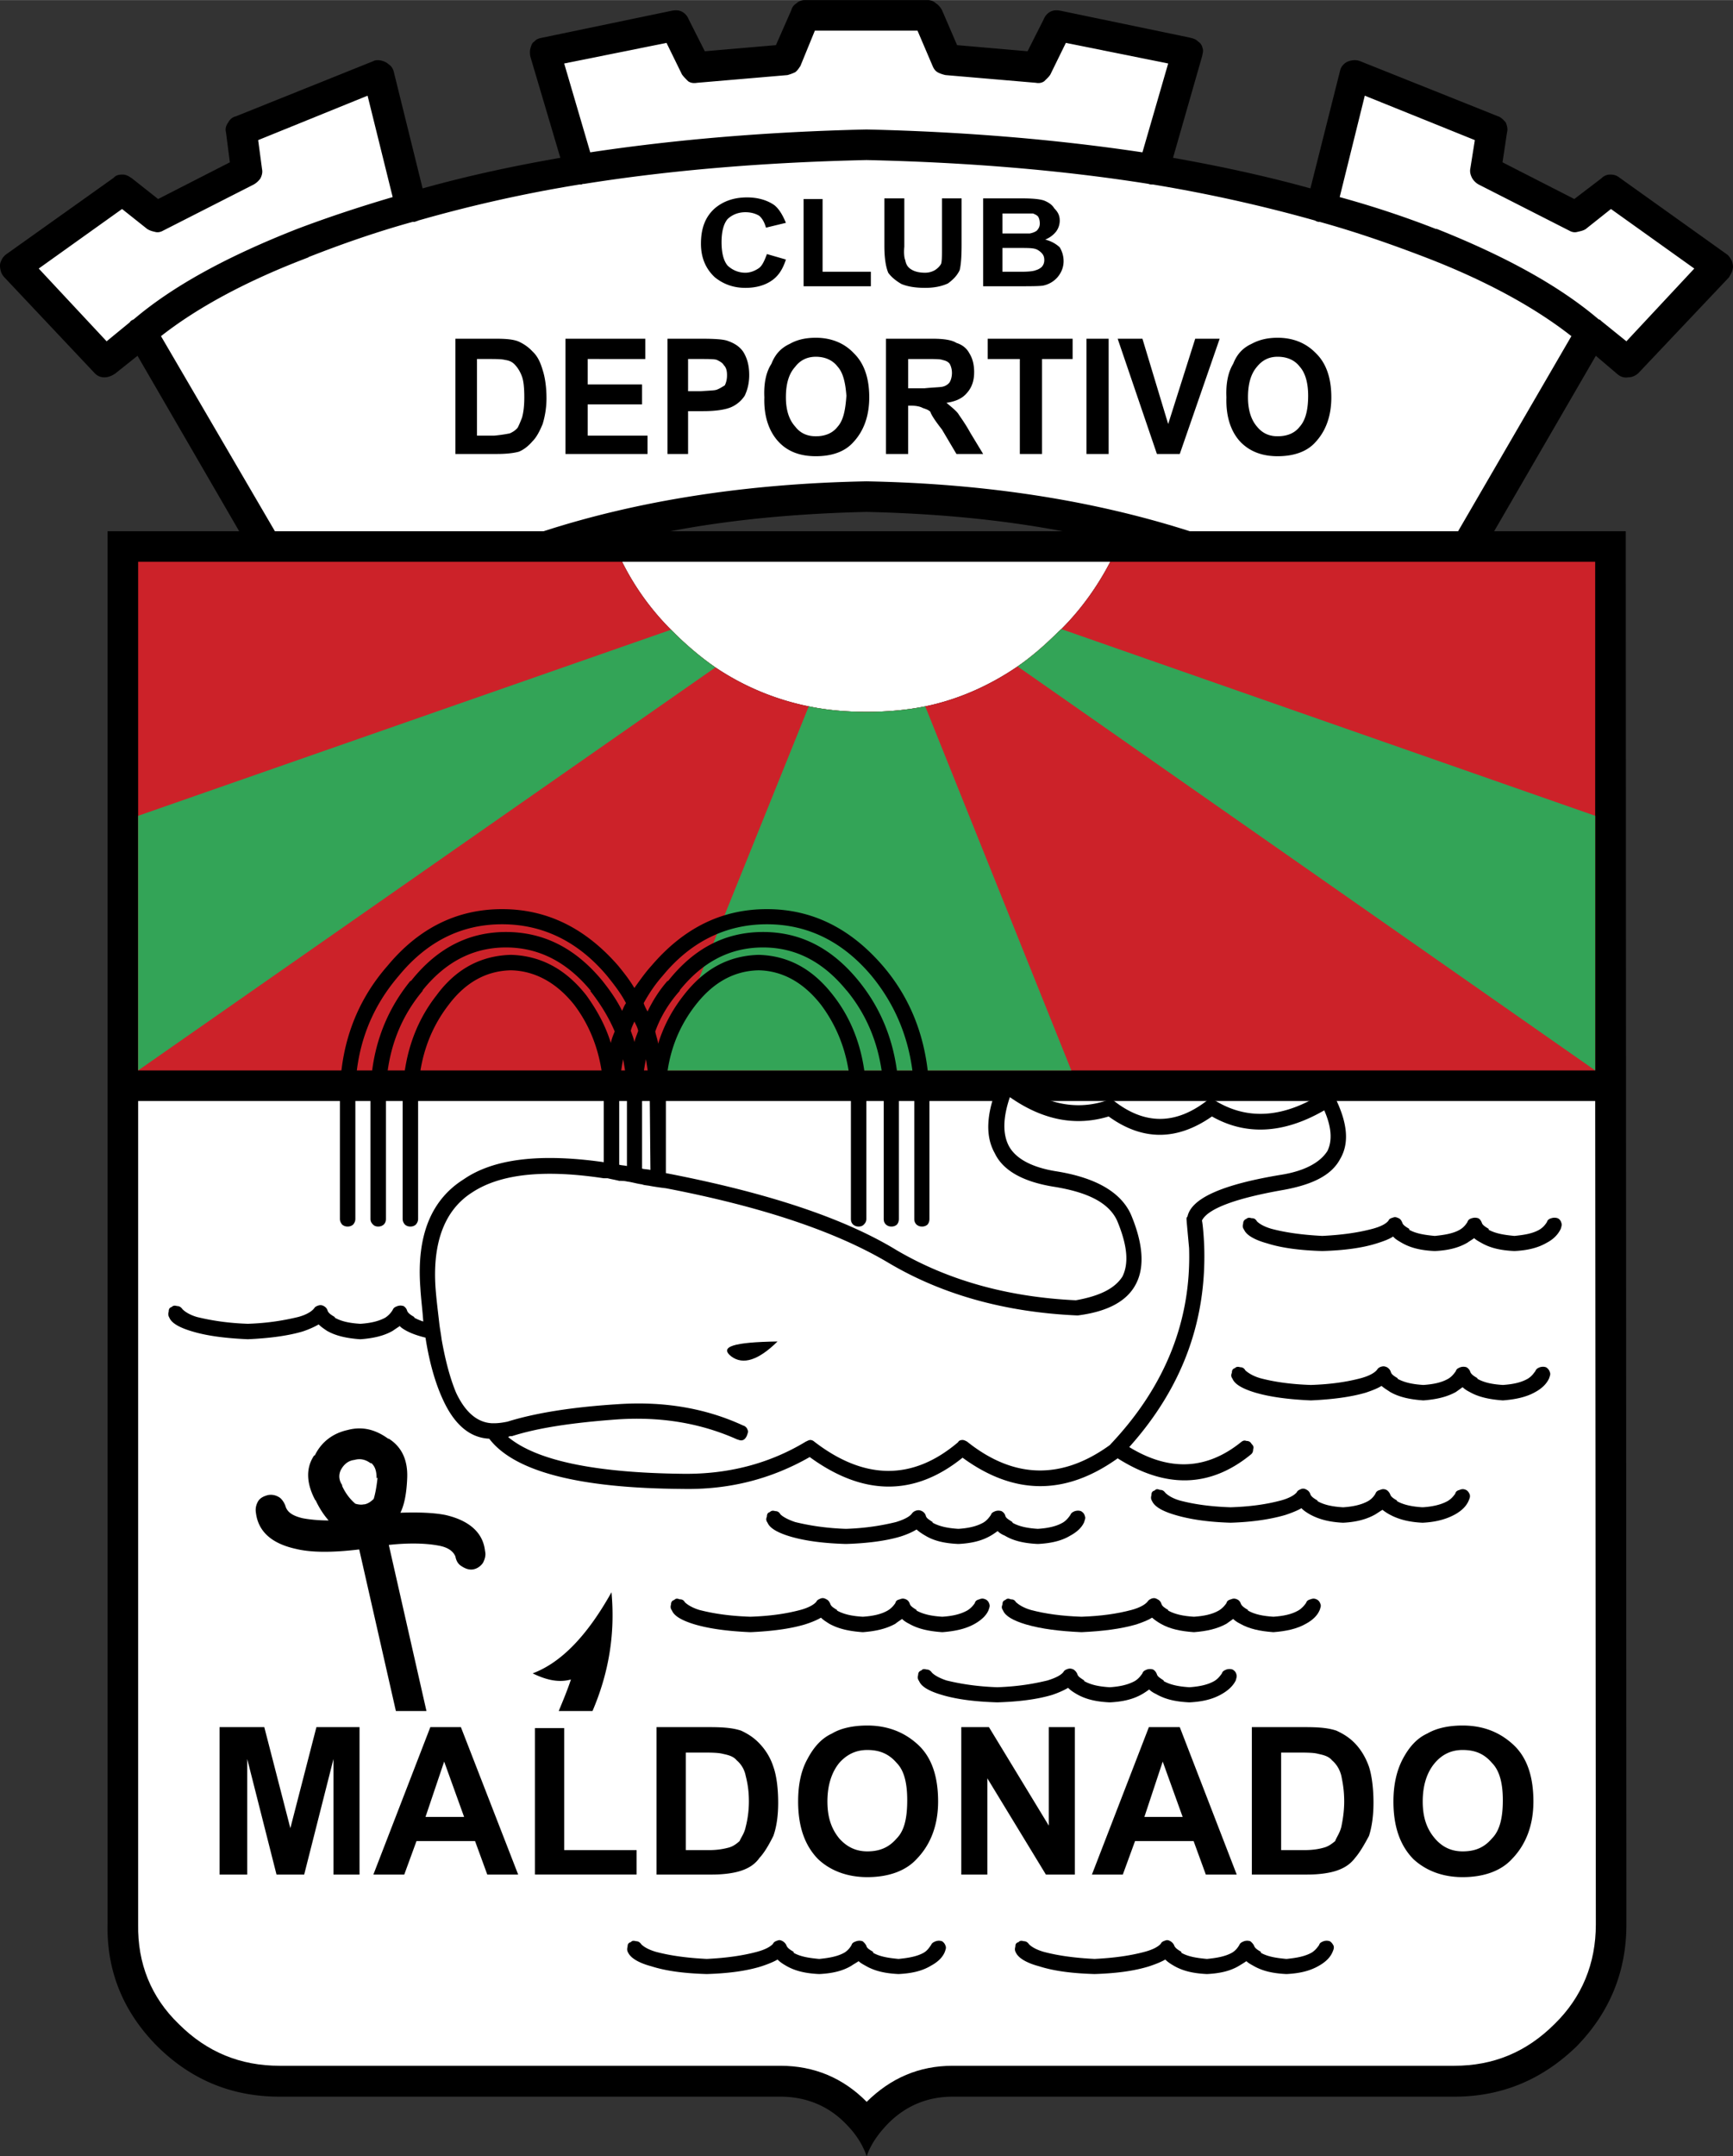 <svg xmlns="http://www.w3.org/2000/svg" width="2010" height="2500" viewBox="0 0 506.244 629.612"><rect x="0" y="0" width="506.244" height="629.612" fill="#333333" stroke="none"/><path d="M478.677 108.853c-.845.846-1.973 1.315-3.102 1.315-1.127.188-2.256-.188-3.102-.939l-6.297-5.358-29.705 51.23h38.445l.189 406.831c0 13.818-4.89 25.662-14.478 35.532-10.056 9.776-21.901 14.758-35.813 14.758H278.27c-7.332 0-13.631 2.632-18.801 7.802-2.819 2.915-5.075 6.017-6.297 9.589-1.222-3.572-3.291-6.674-6.205-9.589-5.076-5.17-11.562-7.802-18.987-7.802H81.715c-14.1 0-25.944-4.981-35.813-14.758-9.776-9.87-14.758-21.714-14.477-35.532V155.101h38.446l-29.705-51.23-6.486 5.169c-.939.658-2.067 1.128-3.196 1.128a3.857 3.857 0 0 1-2.914-1.315L1.251 80.935c-.658-.752-.94-1.316-1.128-2.256-.188-.94-.188-1.786.188-2.444.282-.846.94-1.598 1.598-2.068l31.302-22.278c.658-.752 1.504-.94 2.633-.94.939 0 1.785.47 2.725 1.128l7.614 6.016 20.962-10.716-1.128-8.742c-.282-1.034 0-1.974.658-2.914.47-.847 1.128-1.504 2.256-1.786l40.045-16.074c.658-.376 1.503-.376 2.443-.188.658.188 1.504.47 2.162 1.128.752.47 1.128 1.127 1.41 1.974l8.46 34.216c12.784-3.573 26.132-6.486 40.232-8.93l-8.742-29.516c-.188-.846-.188-1.786 0-2.444.282-.94.47-1.599 1.128-1.974.657-.752 1.315-.94 2.255-1.128L196.3 3.103c1.128-.188 1.974-.188 2.914.281.846.471 1.504 1.129 1.974 2.257l4.701 9.306 20.773-1.786 4.512-10.246c.188-.846.846-1.598 1.504-1.973.659-.659 1.599-.942 2.446-.942h35.814c.847 0 1.786.283 2.444.941.657.375 1.315 1.127 1.785 1.973l4.418 10.246 20.588 1.786 4.699-9.306c.47-1.128 1.127-1.786 1.974-2.257.939-.47 1.786-.47 2.913-.281l37.977 7.896c.658.188 1.6.375 2.258 1.128.656.375 1.126 1.034 1.314 1.974.281.658 0 1.598-.188 2.444l-8.46 29.516c13.818 2.444 27.26 5.357 40.138 8.93l8.555-33.934c.188-.94.472-1.598 1.128-2.256.658-.659 1.316-.94 2.162-1.128.94-.188 1.785-.188 2.726.188L437.6 33.934c.848.282 1.505.939 2.257 1.786.376.939.658 1.88.376 2.914l-1.316 8.742 20.962 10.716 7.896-6.016c.659-.658 1.504-1.128 2.632-1.128.941 0 1.786.188 2.727.94l31.207 22.278c.754.47 1.128 1.222 1.599 2.068.188.658.47 1.504.188 2.444-.188.94-.658 1.504-1.032 2.256l-26.419 27.919zm-225.505 40.608h-.094c-20.398.47-39.575 2.256-57.247 5.64h114.585c-17.858-3.384-36.847-5.17-57.244-5.64z"/><path d="M47.687 67.304c-.657.376-1.503.658-2.443.376-.846-.188-1.504-.376-2.256-.846l-7.332-5.828-24.346 17.39L31.143 99.64l6.768-5.547c.189-.375.658-.657 1.128-.845 11.374-9.682 27.166-18.331 47.752-26.414 8.93-3.384 18.33-6.486 27.918-9.306l-7.332-29.61-31.96 12.972 1.128 8.46c.188.939 0 1.786-.47 2.726a6.1 6.1 0 0 1-1.973 1.786L47.687 67.304zM89.987 75.106h.188c-18.142 6.861-32.618 14.758-43.146 23.03L80.304 155.1h78.49c27.636-8.93 59.126-13.912 94.283-14.57h.094c35.155.658 66.458 5.64 94.375 14.57h78.396l33.089-56.964c-10.528-8.272-24.816-16.169-42.676-23.03-10.06-3.854-20.305-7.426-30.833-10.34h-.47c-.469-.188-.658-.188-.847-.376a437.755 437.755 0 0 0-47.375-10.528c-.471 0-.94 0-1.316-.188-25.474-4.042-53.017-6.298-82.344-6.957h-.094c-29.517.658-57.059 2.915-82.438 6.957-.283 0-.471 0-.753.188h-.658a408.982 408.982 0 0 0-47.094 10.528c-.282.188-.658.188-.94.376h-.658c-10.526 2.915-20.771 6.486-30.548 10.34zM341.249 18.519l-29.891-6.017-4.513 9.212c-.377.658-1.129 1.316-1.787 1.974-.657.47-1.503.658-2.443.47l-26.413-2.256c-.847-.188-1.693-.47-2.351-.846-.753-.47-1.128-1.128-1.409-1.786l-4.419-10.34h-29.986l-4.23 10.34c-.47.658-.846 1.316-1.503 1.786-.753.376-1.599.658-2.257.846l-26.413 2.256c-1.129.188-1.975 0-2.633-.47-.658-.658-1.316-1.316-1.786-1.974l-4.512-9.212-29.892 6.017 7.614 25.944c25.004-3.76 51.794-6.016 80.653-6.674h.094c28.67.658 55.46 2.915 80.558 6.674l7.519-25.944zM429.985 51.889c-.469-.94-.658-1.786-.469-2.726l1.315-8.272-32.148-12.972-7.332 29.61c9.588 2.632 18.987 5.734 28.105 9.306h.282c20.305 8.083 35.908 16.732 47.282 26.414.282 0 .472.188.752.47l7.333 5.922 19.833-21.244-24.346-17.39-7.332 5.828c-.658.47-1.598.658-2.444.846-.94.282-1.785 0-2.443-.376l-26.415-13.442a5.008 5.008 0 0 1-1.973-1.974zM196.49 184.334c4.042 4.042 8.271 7.614 12.501 10.528a75.78 75.78 0 0 0 27.26 11.374c5.358 1.128 10.998 1.598 16.92 1.598 5.922 0 11.467-.47 17.107-1.598 9.588-1.974 18.706-6.016 26.978-11.656 4.23-2.914 8.272-6.487 12.032-10.246.283-.188.47-.47.753-.658 6.016-6.016 10.715-12.784 14.287-19.646H181.731a75.835 75.835 0 0 0 14.288 19.833l.471.471z" fill="#fff"/><path d="M40.355 164.031v148.52h425.632v-148.52H324.329c-3.572 6.862-8.271 13.63-14.287 19.646-.283.188-.47.47-.753.658-3.76 3.759-7.802 7.332-12.032 10.246-8.271 5.64-17.39 9.682-26.978 11.656-5.641 1.128-11.186 1.598-17.107 1.598-5.922 0-11.562-.47-16.92-1.598a75.78 75.78 0 0 1-27.26-11.374c-4.23-2.914-8.46-6.486-12.501-10.528l-.47-.47a75.868 75.868 0 0 1-14.288-19.833H40.355v-.001z" fill="#cc2229"/><path d="M40.355 238.197v74.354l168.636-117.688c-4.23-2.914-8.46-6.486-12.501-10.528l-.47-.47-155.665 54.332zM270.279 206.236c-5.641 1.128-11.186 1.598-17.107 1.598-5.922 0-11.562-.47-16.92-1.598L193.388 312.55h119.568l-42.677-106.314zM310.042 183.677c-.283.188-.47.47-.753.658-3.76 3.759-7.802 7.332-12.032 10.246l168.73 117.97v-74.354l-155.945-54.52z" fill="#33a457"/><path d="M253.172 613.726c7.05-6.955 15.321-10.527 25.098-10.527h146.546c11.374 0 21.057-3.948 29.328-12.22 7.99-7.803 12.033-17.673 12.033-29.047l-.189-240.451H40.355v240.451c-.188 11.374 3.76 21.244 11.844 29.047 8.271 8.271 18.047 12.22 29.516 12.22H227.98c9.87-.001 18.33 3.572 25.192 10.527z" fill="#fff"/><path d="M149.114 283.316h.282c6.862.188 13.16 3.572 18.331 10.058 5.545 7.332 8.459 16.262 8.647 26.79v19.176c-18.518-2.632-32.147-1.034-40.89 4.982-9.588 6.017-13.818 16.543-12.69 31.678.188 3.384.658 6.769.846 9.87-.846-.281-1.786-.658-2.632-1.128v-.188c-1.128-.658-1.786-1.128-2.067-1.785-.188-.753-.659-1.128-1.034-1.41-.752-.188-1.128-.188-1.786 0-.752.282-1.128.47-1.41 1.127a6.862 6.862 0 0 1-2.162 2.257c-2.068 1.128-4.512 1.598-7.144 1.786h-.282c-2.914-.188-5.358-.658-7.332-1.786v-.188c-1.128-.658-1.786-1.128-2.068-1.785-.188-.753-.657-1.128-1.127-1.41-.376-.188-.846-.376-1.504-.188s-1.128.471-1.316.846c-.751.94-2.256 1.88-4.7 2.538-4.324 1.035-8.93 1.786-14.57 1.975h-.188c-5.641-.188-10.529-.939-14.759-1.975-2.256-.658-3.572-1.598-4.23-2.255-.47-.658-.94-.94-1.598-.94-.658-.188-1.128-.188-1.598.282-.657.188-.846.658-.846 1.315-.188.658-.188 1.128.188 1.786.657 1.598 2.913 2.913 6.767 4.042 4.418 1.316 9.776 1.975 16.075 2.256h.188c6.016-.281 11.374-.939 15.886-2.256 1.974-.658 3.572-1.41 4.7-2.068.658.658 1.316 1.128 2.444 1.88 2.632 1.505 5.828 2.163 9.588 2.444h.282c3.572-.281 6.673-.939 9.306-2.444.658-.47 1.41-.94 2.068-1.41.376.47 1.128.94 1.974 1.41 1.599.847 3.572 1.505 5.546 1.975 1.128 7.332 2.914 13.348 4.982 17.86 3.29 7.331 7.802 11.373 13.63 11.655 7.332 9.588 26.132 14.477 56.494 14.664 13.63.282 25.943-2.914 37.13-9.306 15.604 11.374 30.55 11.562 44.65.188 14.945 10.904 29.892 11.187 45.31.188 14.099 8.93 27.07 8.554 38.914-1.128.47-.377.658-.847.658-1.504.282-.658 0-1.128-.47-1.599-.377-.658-.847-.846-1.504-.846-.658-.282-1.128 0-1.599.376-10.058 8.084-20.961 8.554-32.617 1.41 15.416-17.202 22.56-36.66 21.901-58.375v-.187c-.188-4.23-.47-6.675-.658-7.615 1.786-3.478 9.87-6.485 23.876-8.93 8.742-1.599 14.101-4.418 16.545-9.118 2.726-4.7 2.067-10.716-1.786-18.33-.188-.47-.47-.657-.847-.939-.281-.188-.752-.471-1.128-.471-.47 0-.94.283-1.128.471-11.656 7.426-22.09 8.084-31.489 2.444-.471-.188-.94-.377-1.41-.377-.658 0-1.035.188-1.316.377-9.118 6.955-18.048 6.955-26.979 0-.281-.188-.752-.377-.938-.377-.472 0-.847 0-1.13.188-9.117 3.102-18.517 1.128-28.105-6.298-.281-.188-.658-.376-1.128-.376-.658 0-1.128.188-1.316.376-.47.281-.752.47-.939.939-3.761 8.742-4.23 15.604-1.314 20.774 2.442 5.17 8.459 8.46 17.671 9.87 9.588 1.598 15.604 4.605 18.048 9.775 2.914 6.957 3.572 12.314 1.598 16.356-2.256 3.572-6.768 5.734-13.63 6.956-19.928-.94-37.318-5.827-52.265-14.57-15.697-9.587-38.257-16.92-67.491-22.56V321.29c-.283-10.903 2.631-20.115 8.741-27.917 5.076-6.486 11.093-9.871 18.236-10.058h.282c6.862.188 12.972 3.572 18.048 10.058 5.828 7.802 8.742 17.014 8.742 27.917v34.592c0 .752.188 1.222.658 1.691.47.377.94.565 1.598.565s1.128-.188 1.503-.565c.47-.47.753-.939.753-1.691V321.29c0-12.031-3.197-22.371-9.683-30.644-6.016-7.802-13.16-11.562-21.62-11.844h-.282c-8.648.282-15.792 4.042-21.808 11.844-3.384 4.324-5.828 8.93-7.426 14.1-.188-1.316-.658-2.444-.846-3.572 1.503-4.23 3.948-8.272 7.144-11.844v-.188c6.675-8.272 14.664-12.502 24.347-12.502 9.587 0 17.578 4.23 24.346 12.502l.188.188c7.146 8.742 10.716 19.458 10.716 31.959v34.592c0 .752.188 1.222.658 1.691.471.377.94.565 1.598.565.658 0 1.129-.188 1.598-.565.377-.47.566-.939.566-1.691v-34.592c0-13.629-3.949-25.285-11.751-34.874-7.802-9.588-17.015-14.287-27.918-14.287-10.998 0-20.116 4.699-27.73 14.287h-.188c-2.539 2.915-4.325 5.828-5.829 8.931-.47-.846-.94-1.786-1.127-2.444 1.598-2.914 3.384-5.546 5.545-7.99 8.272-10.058 18.612-15.04 30.456-15.04s22.09 4.982 30.552 15.04c8.271 10.058 12.501 22.09 12.501 36.377v34.592c0 .752.188 1.222.658 1.691.47.377.939.565 1.597.565s1.129-.188 1.599-.565c.376-.47.564-.939.564-1.691v-34.592c0-15.416-4.418-28.575-13.63-39.292-9.495-10.998-20.681-16.544-33.841-16.544-13.254 0-24.346 5.546-33.746 16.544-1.786 1.973-3.384 4.23-4.982 6.486-1.504-2.539-3.103-4.513-4.7-6.486-9.588-10.998-20.774-16.544-33.934-16.544s-24.346 5.546-33.464 16.544c-9.4 10.716-14.1 23.876-13.912 39.292v34.592c0 .752.282 1.222.658 1.691.47.377.939.565 1.598.565s1.128-.188 1.598-.565c.376-.47.658-.939.658-1.691v-34.592c-.282-14.288 4.042-26.319 12.69-36.377 8.271-10.058 18.33-15.04 30.174-15.04s22.185 4.982 30.645 15.04c1.973 2.444 4.042 5.076 5.545 7.99-.47.658-.845 1.598-1.128 2.256-1.504-3.102-3.572-6.016-5.734-8.743-7.896-9.588-17.202-14.287-28.2-14.287-10.904 0-20.116 4.699-27.73 14.287h-.188c-7.802 9.589-11.844 21.245-11.655 34.874v34.592c0 .752.281 1.222.752 1.691.375.377.845.565 1.503.565.658 0 1.128-.188 1.598-.565.47-.47.658-.939.658-1.691v-34.592c-.188-12.501 3.384-23.218 10.716-31.959v-.188c6.674-8.272 14.758-12.502 24.346-12.502s17.86 4.23 24.816 12.69h-.188c2.82 3.572 5.358 7.614 7.145 11.844-.47 1.127-.94 2.256-1.128 3.384-1.598-5.17-4.042-9.588-7.145-13.912-6.11-7.802-13.442-11.562-21.902-11.844h-.282c-8.648.282-15.887 4.042-21.62 11.844-6.486 8.272-9.87 18.612-9.87 30.644v34.592c0 .752.282 1.222.658 1.691.47.377.94.565 1.598.565.658 0 1.128-.188 1.598-.565.376-.47.658-.939.658-1.691V321.29c0-10.903 2.914-20.115 8.931-27.917 4.885-6.484 10.901-9.869 18.045-10.057zm36.19 20.962c-.188-1.128-.658-2.162-1.034-3.29.187-.94.657-1.786 1.034-2.726.47.94.94 1.786 1.127 2.726-.376 1.128-.846 2.162-1.127 3.29zm2.256 36.943v-21.245c0-3.854.47-7.425 1.127-10.715.658 3.76 1.128 7.802 1.128 12.031l.188 20.304c-.846-.188-1.786-.188-2.443-.375zm-4.419-.752c-.751-.188-1.598-.188-2.256-.377v-19.928c0-3.76.471-7.332 1.129-10.903.657 3.29 1.127 6.861 1.127 10.715v20.493z"/><path d="M442.487 360.865h-.188c-2.913-.281-5.357-.657-7.425-1.785v-.281c-1.129-.658-1.787-1.129-1.975-1.693-.282-.752-.657-1.222-1.127-1.41-.658-.187-1.129-.187-1.787 0-.658.188-1.127.471-1.316 1.129-.469.751-1.127 1.598-2.255 2.256-1.975 1.128-4.513 1.504-7.144 1.785h-.283c-2.82-.281-5.357-.657-7.332-1.785v-.281c-1.128-.658-1.786-1.129-1.973-1.693-.283-.752-.658-1.222-1.129-1.41-.469-.187-.94-.47-1.599-.187-.658.187-1.128.375-1.316.845-.657.94-2.255 1.787-4.699 2.445-4.23 1.127-8.931 1.785-14.57 2.066h-.188c-5.546-.281-10.528-.939-14.757-2.066-2.258-.658-3.573-1.505-4.231-2.163-.47-.752-.846-.94-1.598-.94-.658-.187-1.034-.187-1.504.188-.658.282-.94.752-.94 1.41-.188.658-.188 1.128.282 1.786.658 1.504 2.914 2.914 6.675 3.948 4.417 1.41 9.869 2.067 16.073 2.256h.188c6.11-.188 11.468-.846 15.887-2.256 2.067-.658 3.571-1.223 4.699-1.975.658.752 1.316 1.128 2.444 1.786 2.726 1.599 5.828 2.256 9.588 2.444h.283c3.572-.188 6.673-.846 9.398-2.444.658-.47 1.316-.846 1.975-1.316.471.471 1.129.847 1.974 1.316 2.727 1.599 5.829 2.256 9.682 2.444h.188c3.572-.188 6.675-.846 9.4-2.444 1.974-1.034 3.289-2.444 4.041-4.041.188-.658.377-1.129.188-1.693-.188-.752-.658-1.222-1.128-1.41-.657-.187-1.128-.187-1.786 0-.657.188-1.128.471-1.315 1.129-.471.751-1.129 1.598-2.256 2.256-1.974 1.127-4.417 1.503-7.144 1.784zM408.271 402.602v-.188c-1.128-.658-1.786-1.128-1.975-1.786-.187-.657-.658-1.128-1.128-1.409-.47-.188-.846-.377-1.597-.188-.658.188-1.035.47-1.316.94-.658.845-2.257 1.785-4.7 2.443-4.23 1.128-8.93 1.786-14.477 1.975h-.282c-5.545-.188-10.434-.847-14.663-1.975-2.257-.658-3.572-1.599-4.324-2.256-.376-.658-.846-.939-1.504-.939-.658-.188-1.129-.188-1.599.281-.658.188-.845.658-.845 1.315-.283.658-.283 1.129.187 1.786.658 1.599 2.915 2.914 6.675 4.042 4.512 1.316 9.87 1.975 16.073 2.257h.282c6.017-.282 11.374-.94 15.887-2.257 1.974-.658 3.571-1.315 4.606-1.974.751.658 1.409 1.034 2.538 1.786 2.633 1.504 5.733 2.162 9.588 2.444h.188c3.571-.282 6.674-.94 9.399-2.444l1.974-1.41c.471.47 1.129.939 2.068 1.41 2.632 1.504 5.828 2.162 9.588 2.444h.188c3.573-.282 6.769-.94 9.4-2.444 2.069-1.128 3.384-2.538 4.042-4.042.188-.658.47-1.128.188-1.786-.188-.657-.658-1.128-1.127-1.409-.658-.188-1.033-.188-1.787 0-.657.281-1.034.47-1.315 1.127-.471.658-1.128 1.599-2.257 2.256-1.974 1.129-4.418 1.599-7.144 1.787h-.188c-2.913-.188-5.357-.658-7.331-1.787v-.188c-1.128-.658-1.786-1.128-2.067-1.786-.189-.657-.658-1.128-1.129-1.409-.658-.188-1.129-.188-1.786 0-.658.281-1.128.47-1.316 1.127-.47.658-1.128 1.599-2.256 2.256-1.974 1.129-4.417 1.599-7.144 1.787h-.188c-2.914-.188-5.358-.658-7.426-1.786zM382.797 436.349c-.187-.658-.658-1.128-1.033-1.316-.47-.282-.94-.47-1.599-.282-.658.282-1.127.471-1.316.94-.657.846-2.255 1.785-4.699 2.443-4.23 1.128-8.931 1.786-14.57 1.975h-.188c-5.64-.188-10.528-.847-14.758-1.975-2.256-.658-3.572-1.598-4.23-2.256-.47-.657-.939-.846-1.598-.846-.658-.282-1.129-.282-1.504.188-.753.188-.94.657-.94 1.315-.188.752-.188 1.128.188 1.786.753 1.598 2.915 2.913 6.769 4.042 4.418 1.316 9.776 2.067 16.074 2.256h.188c6.017-.188 11.374-.939 15.887-2.256 1.974-.658 3.572-1.315 4.699-1.974.658.658 1.316 1.128 2.445 1.785 2.725 1.505 5.827 2.256 9.588 2.444h.281c3.572-.188 6.674-.939 9.306-2.444.752-.47 1.41-.94 2.068-1.315.47.375 1.128.846 1.974 1.315 2.727 1.505 5.828 2.256 9.588 2.444h.283c3.572-.188 6.674-.939 9.399-2.444 1.975-1.127 3.29-2.443 3.948-4.042.281-.658.471-1.128.281-1.785-.281-.658-.658-1.128-1.127-1.316-.658-.282-1.128-.282-1.786 0-.658.188-1.129.376-1.316 1.128-.471.658-1.129 1.504-2.255 2.162-2.069 1.128-4.514 1.598-7.145 1.786h-.283c-2.819-.188-5.357-.658-7.33-1.786v-.188c-1.13-.658-1.788-1.128-1.975-1.785-.283-.658-.753-1.128-1.129-1.316-.658-.282-1.128-.282-1.786 0-.658.188-1.128.376-1.41 1.128a5.852 5.852 0 0 1-2.161 2.162c-2.068 1.128-4.513 1.598-7.145 1.786h-.281c-2.914-.188-5.359-.658-7.333-1.786v-.188c-1.129-.658-1.787-1.128-2.069-1.785zM303.273 446.405h-.188c-2.912-.187-5.357-.657-7.331-1.785v-.188c-1.129-.751-1.88-1.128-2.068-1.786-.188-.752-.658-1.127-1.128-1.41-.658-.187-1.129-.187-1.786 0-.658.283-1.128.471-1.316 1.129-.47.658-1.128 1.598-2.256 2.256-2.067 1.128-4.417 1.599-7.144 1.785h-.188c-2.914-.187-5.358-.657-7.425-1.785v-.188c-1.129-.751-1.787-1.128-1.975-1.786-.188-.752-.658-1.127-1.129-1.41-.47-.187-.846-.375-1.597-.187-.658.187-1.035.47-1.316.845-.658.94-2.257 1.787-4.7 2.538-4.23 1.034-8.93 1.787-14.476 1.974h-.282c-5.546-.187-10.434-.939-14.663-1.974-2.257-.751-3.667-1.598-4.324-2.256-.376-.657-.846-.94-1.504-.94-.658-.187-1.129-.187-1.599.283-.658.188-.846.657-.846 1.315-.282.658-.282 1.128.188 1.786.658 1.599 2.914 2.914 6.674 4.042 4.512 1.316 9.871 1.974 16.074 2.162h.282c5.922-.188 11.375-.846 15.792-2.162 2.067-.658 3.665-1.41 4.7-2.068.751.658 1.409 1.128 2.537 1.786 2.633 1.599 5.734 2.256 9.588 2.444h.188c3.571-.188 6.674-.846 9.399-2.444.658-.376 1.316-.846 1.974-1.316.471.471 1.129.94 2.068 1.316 2.632 1.599 5.828 2.256 9.588 2.444h.188c3.572-.188 6.769-.846 9.401-2.444 2.067-1.128 3.383-2.444 4.041-3.948.188-.751.47-1.128.188-1.786-.188-.752-.658-1.127-1.128-1.41-.658-.187-1.033-.187-1.786 0-.656.283-1.034.471-1.314 1.129-.472.658-1.129 1.598-2.258 2.256-1.973 1.126-4.417 1.597-7.143 1.783zM335.046 487.483c-.658.282-1.129.471-1.316 1.129-.471.658-1.128 1.598-2.256 2.256-2.068 1.128-4.512 1.598-7.145 1.786h-.282c-2.913-.188-5.357-.658-7.331-1.786v-.188c-1.129-.752-1.787-1.129-1.974-1.787-.283-.752-.753-1.128-1.129-1.41-.47-.188-.938-.375-1.597-.188s-1.129.47-1.316.846c-.658.94-2.257 1.787-4.701 2.539-4.229 1.033-8.93 1.785-14.57 1.974h-.186c-5.642-.188-10.529-.94-14.76-1.974-2.256-.752-3.571-1.599-4.229-2.257-.47-.658-.94-.94-1.599-.94-.658-.188-1.128-.188-1.504.282-.658.188-.939.658-.939 1.316-.188.658-.188 1.128.281 1.786.658 1.598 2.82 2.914 6.674 4.042 4.418 1.315 9.777 1.974 16.076 2.162h.186c6.11-.188 11.469-.847 15.887-2.162 1.974-.658 3.572-1.41 4.701-2.068.658.658 1.316 1.129 2.442 1.786 2.727 1.598 5.829 2.256 9.588 2.444h.282c3.572-.188 6.675-.847 9.4-2.444.658-.376 1.316-.846 1.974-1.315.471.47 1.129.939 1.974 1.315 2.727 1.598 5.829 2.256 9.684 2.444h.187c3.572-.188 6.675-.847 9.401-2.444 1.975-1.128 3.289-2.444 4.041-3.947.188-.752.376-1.129.188-1.787-.188-.752-.657-1.128-1.128-1.41-.657-.188-1.126-.188-1.784 0-.658.282-1.129.471-1.316 1.129-.471.658-1.129 1.598-2.257 2.256-1.975 1.128-4.513 1.598-7.145 1.786h-.187c-2.915-.188-5.453-.658-7.427-1.786v-.188c-1.128-.752-1.786-1.129-1.975-1.787-.282-.752-.657-1.128-1.127-1.41-.658-.187-1.129-.187-1.786 0zM196.301 470.282c.658 1.598 2.914 2.913 6.675 4.042 4.511 1.316 9.869 1.975 16.073 2.256h.282c6.016-.281 11.374-.939 15.792-2.256 2.068-.658 3.572-1.315 4.7-1.974.658.658 1.41 1.128 2.443 1.785 2.727 1.505 5.828 2.163 9.683 2.444h.188c3.572-.281 6.674-.939 9.401-2.444.563-.47 1.316-.94 1.975-1.41.469.47 1.126.94 2.066 1.41 2.633 1.505 5.734 2.163 9.588 2.444h.188c3.571-.281 6.769-.939 9.4-2.444 1.974-1.127 3.383-2.443 4.041-4.042.188-.658.472-1.128.188-1.785-.188-.658-.658-1.128-1.128-1.316-.658-.282-1.128-.282-1.785 0-.658.188-1.128.376-1.316 1.128-.47.658-1.129 1.504-2.257 2.162-2.067 1.128-4.417 1.598-7.144 1.786h-.188c-2.913-.188-5.357-.658-7.425-1.786v-.188c-1.035-.658-1.787-1.128-1.975-1.785-.188-.658-.658-1.128-1.129-1.316-.657-.282-1.126-.282-1.784 0-.753.188-1.129.376-1.316 1.128-.471.658-1.129 1.504-2.256 2.162-1.975 1.128-4.419 1.598-7.145 1.786h-.188c-3.008-.188-5.358-.658-7.426-1.786v-.188c-1.128-.658-1.786-1.128-1.974-1.785-.282-.658-.658-1.128-1.128-1.316-.47-.282-.94-.47-1.598-.282-.658.282-1.128.471-1.316.94-.658.846-2.256 1.785-4.7 2.443-4.23 1.128-8.93 1.786-14.476 1.975h-.282c-5.546-.188-10.434-.847-14.758-1.975-2.162-.658-3.572-1.598-4.23-2.255-.376-.658-.846-.847-1.504-.847-.752-.282-1.127-.282-1.598.188-.658.188-.94.658-.94 1.315-.186.658-.186 1.128.283 1.786zM134.825 457.311c1.128.752 2.256 1.128 3.384.939 1.128-.188 2.256-.939 2.914-1.975.563-1.127.846-2.255.563-3.384-.563-5.357-4.605-8.93-11.562-10.527-3.29-.658-7.802-.846-13.16-.658 1.128-2.256 1.786-5.546 1.975-9.87.281-5.357-1.504-9.306-5.358-11.75h-.188c-3.759-2.726-7.614-3.666-11.844-2.537-4.23.939-7.614 3.383-9.588 7.425h-.188c-2.538 3.76-2.256 8.272.376 13.16v-.188c1.128 2.445 2.444 4.419 3.854 6.017-2.914 0-5.64-.281-7.614-.658-2.726-.658-4.23-1.598-4.888-3.195-.281-1.034-.939-2.163-1.786-2.82-1.128-.752-2.256-.939-3.384-.752-1.128.282-2.256.752-2.915 1.786-.658 1.128-.845 2.256-.658 3.384.658 5.357 4.418 8.93 11.562 10.527 4.512 1.129 10.81 1.129 18.612.188l10.716 47.188h8.93l-10.998-48.505c6.016-.657 10.998-.47 14.476.188 2.727.47 4.324 1.598 4.982 3.196.189 1.033.659 2.162 1.787 2.821zm-24.533-25.851c-.282 2.632-.657 4.7-1.128 6.204-.658.658-1.598 1.41-2.727 1.598h-.188c-.846.188-1.786 0-2.444-.188-1.315-1.129-2.726-2.726-3.854-5.17v-.282c-1.035-1.504-1.035-3.102-.376-4.418.846-1.599 2.163-2.726 3.948-2.914 1.598-.47 3.196-.188 4.701.94h.281c1.129 1.033 1.504 2.443 1.504 4.418l.283-.188zM163.213 499.61h9.87c4.7-10.998 6.674-22.372 5.546-34.687-7.144 12.784-14.758 20.586-23.029 23.688 4.229 2.068 7.802 2.727 11.186 1.786-1.128 3.385-2.445 6.487-3.573 9.213zM275.167 566.82c-.658-.188-1.128-.188-1.785 0-.658.281-1.128.47-1.41 1.128-.47.657-1.034 1.598-2.162 2.256-2.067 1.128-4.513 1.504-7.236 1.786h-.189c-2.915-.282-5.358-.658-7.332-1.786v-.282c-1.127-.658-1.88-1.128-1.974-1.786-.283-.563-.753-1.034-1.128-1.315-.658-.188-1.128-.188-1.786 0-.752.281-1.222.47-1.41 1.128-.376.657-1.034 1.598-2.162 2.256-2.068 1.128-4.512 1.504-7.144 1.786h-.282c-2.914-.282-5.358-.658-7.332-1.786v-.282c-1.128-.658-1.786-1.128-2.068-1.786-.188-.563-.658-1.034-1.128-1.315-.376-.188-.846-.47-1.503-.188-.658.188-1.128.47-1.316.94-.752.846-2.256 1.691-4.701 2.35-4.23 1.128-8.93 1.786-14.57 2.068h-.188c-5.64-.282-10.528-.94-14.758-2.068-2.256-.658-3.572-1.504-4.23-2.162-.47-.658-.94-.939-1.598-.939-.658-.188-1.128-.188-1.503.281-.753.188-.94.658-.94 1.316-.188.657-.188 1.128.188 1.786.753 1.504 2.914 2.914 6.769 3.948 4.418 1.41 9.776 2.068 16.074 2.256h.188c6.017-.188 11.374-.846 15.886-2.256 1.974-.658 3.572-1.316 4.7-1.974.658.657 1.316 1.127 2.443 1.785 2.727 1.599 5.829 2.257 9.588 2.444h.282c3.572-.188 6.673-.846 9.306-2.444.658-.47 1.41-.846 2.068-1.315.47.47 1.128.846 1.974 1.315 2.726 1.599 5.829 2.257 9.588 2.444h.189c3.664-.188 6.766-.846 9.398-2.444 2.067-1.128 3.384-2.443 4.042-4.042.188-.658.47-1.128.188-1.786a2.433 2.433 0 0 0-1.036-1.317zM299.044 566.82c-.658-.188-1.129-.188-1.505.281-.752.188-.94.658-.94 1.316-.187.657-.187 1.128.188 1.786.752 1.504 2.915 2.914 6.769 3.948 4.418 1.41 9.777 2.068 16.074 2.256h.188c6.018-.188 11.375-.846 15.886-2.256 1.974-.658 3.572-1.316 4.7-1.974.658.657 1.316 1.127 2.444 1.785 2.726 1.599 5.829 2.257 9.588 2.444h.281c3.572-.188 6.675-.846 9.307-2.444.752-.47 1.41-.846 2.068-1.315.47.47 1.127.846 1.974 1.315 2.727 1.599 5.828 2.257 9.588 2.444h.282c3.571-.188 6.675-.846 9.399-2.444 1.975-1.128 3.291-2.443 3.949-4.042.281-.658.47-1.128.281-1.786-.281-.563-.658-1.034-1.128-1.315-.658-.188-1.128-.188-1.786 0-.658.281-1.128.47-1.316 1.128-.47.657-1.128 1.598-2.256 2.256-2.066 1.128-4.512 1.504-7.144 1.786h-.282c-2.914-.282-5.357-.658-7.331-1.786v-.282c-1.129-.658-1.787-1.128-1.975-1.786-.282-.563-.752-1.034-1.129-1.315-.657-.188-1.127-.188-1.785 0-.658.281-1.128.47-1.41 1.128-.376.657-1.034 1.598-2.161 2.256-2.068 1.128-4.514 1.504-7.146 1.786h-.281c-2.914-.282-5.358-.658-7.332-1.786v-.282c-1.128-.658-1.786-1.128-2.068-1.786-.188-.563-.657-1.034-1.128-1.315-.375-.188-.846-.47-1.504-.188-.658.188-1.128.47-1.316.94-.752.846-2.255 1.691-4.699 2.35-4.23 1.128-8.931 1.786-14.57 2.068h-.188c-5.641-.282-10.528-.94-14.758-2.068-2.257-.658-3.573-1.504-4.23-2.162-.469-.659-.94-.941-1.598-.941zM284.567 108.665c0-2.256-.47-4.042-1.41-5.546-.846-1.598-2.256-2.538-3.76-3.008-1.315-.847-3.666-1.222-6.955-1.222h-13.631v33.652h6.485v-14.1h.94c1.505 0 2.632.282 3.29.658.752.282 1.599.47 2.257 1.128.188.752 1.314 2.537 3.383 5.17l4.23 7.144h7.802l-3.76-6.204c-1.598-2.915-3.008-4.7-3.572-5.64-.94-1.128-2.068-1.974-3.384-3.103 2.726-.376 4.7-1.316 6.016-2.914 1.411-1.597 2.069-3.572 2.069-6.015zm-6.485.188c0 1.128-.283 2.068-.658 2.726-.471.658-1.222 1.128-2.068 1.316-.847.188-2.632.188-5.358.47h-4.7v-8.554h4.7c2.915 0 4.7 0 5.358.282.847.188 1.598.47 2.068 1.128.375.657.658 1.597.658 2.632zM288.516 104.811h9.399v27.73h6.486v-27.73h8.932v-5.922h-24.817v5.922zM249.411 103.118c-2.82-3.008-6.674-4.512-11.092-4.512-3.196 0-5.64.657-7.614 1.786-2.444 1.128-4.229 2.914-5.358 5.828-1.598 2.444-2.256 5.827-2.067 9.776-.188 5.64 1.41 10.152 4.324 13.16 2.632 2.725 6.204 4.042 10.716 4.042 4.701 0 8.46-1.316 10.904-4.042 3.102-3.29 4.701-7.708 4.701-13.16 0-5.828-1.6-10.058-4.514-12.878zm-2.161 12.409c-.282 4.324-.94 7.237-2.538 9.024-1.504 1.974-3.76 2.82-6.392 2.82-2.444 0-4.512-.846-6.015-2.82-1.88-2.068-2.727-4.982-2.727-8.554 0-3.949.847-6.863 2.727-8.93 1.503-1.974 3.571-2.914 6.015-2.914 2.632 0 4.888.94 6.392 2.914 1.598 1.786 2.255 4.7 2.538 8.46zM217.075 102.648c-1.127-1.598-2.725-2.538-4.7-3.196-1.128-.376-3.572-.563-7.332-.563h-10.058v33.652h6.016v-12.502h4.418c3.854 0 6.486-.47 8.084-1.128a9.13 9.13 0 0 0 4.042-3.383c.846-1.786 1.316-3.76 1.316-6.016 0-2.915-.657-5.077-1.786-6.864zm-7.614 2.444c.94.47 1.598.846 1.974 1.504.751.752.94 1.785.94 2.914 0 1.128-.188 2.067-.658 3.008-.658.376-1.316.846-2.256 1.222-.658.282-2.256.282-4.7.47h-3.76v-9.4h3.29c2.726.001 4.513.001 5.17.282zM188.5 104.811v-5.922h-23.313v33.652h23.97v-5.358h-17.483v-9.119h15.886v-5.828h-15.886v-7.425H188.5zM158.514 108.007c-.658-2.256-1.504-4.042-2.914-5.358-1.316-1.41-2.633-2.256-4.043-2.914-1.503-.658-3.76-.846-6.673-.846H133.04v33.652h12.126c2.444 0 4.606-.188 6.392-.659 1.599-.658 2.914-1.785 4.043-3.102 1.127-1.128 2.067-2.914 2.914-4.982a25.822 25.822 0 0 0 1.127-7.52c-.001-3.383-.471-6.298-1.128-8.271zm-10.905-2.915c1.316.188 2.162.658 2.914 1.504.846.94 1.504 2.068 1.974 3.384.47 1.315.658 3.384.658 6.016 0 2.256-.188 4.23-.658 5.922-.47 1.222-.94 2.35-1.316 3.008-.658.751-1.41 1.222-2.256 1.598-.94.188-2.444.47-4.512.658h-5.076V104.81h3.102c2.445.001 4.042.001 5.17.282zM384.396 103.118c-2.914-3.008-6.674-4.512-11.187-4.512-3.101 0-5.545.657-7.613 1.786-2.444 1.128-4.23 2.914-5.358 5.828-1.504 2.444-2.162 5.827-1.973 9.776-.189 5.64 1.314 10.152 4.229 13.16 2.726 2.725 6.299 4.042 10.716 4.042 4.7 0 8.555-1.316 10.998-4.042 3.103-3.29 4.7-7.708 4.7-13.16-.001-5.828-1.598-10.058-4.512-12.878zm-11.187 1.034c2.727 0 4.982.94 6.487 2.914 1.598 1.786 2.442 4.7 2.442 8.46 0 4.324-.845 7.237-2.442 9.024-1.505 1.974-3.761 2.82-6.487 2.82-2.442 0-4.417-.846-6.016-2.82-1.786-2.068-2.632-4.982-2.632-8.554 0-3.949.846-6.863 2.632-8.93 1.599-1.974 3.574-2.914 6.016-2.914zM356.289 98.889h-7.143l-7.897 24.909-7.52-24.909h-7.236l11.466 33.652h6.675l11.655-33.652zM323.859 132.541V98.889h-6.485v33.652h6.485zM208.804 60.818c-2.727 2.444-4.042 5.734-4.042 10.34 0 3.948 1.316 7.238 4.042 9.776 2.444 1.974 5.358 3.102 8.93 3.102 2.914 0 5.546-.658 7.614-2.069 1.975-1.315 3.29-3.29 4.23-6.204l-5.546-1.598c-.751 2.068-1.41 3.384-2.256 4.042-1.316.94-2.726 1.41-4.042 1.41-1.974 0-3.76-.752-5.169-2.068-1.128-1.316-1.787-3.572-1.787-6.862 0-3.196.658-5.452 1.787-6.768 1.41-1.316 3.195-1.974 5.169-1.974 1.598 0 2.914.375 4.042 1.034.846.752 1.504 1.786 1.974 3.478l5.828-1.41c-.94-2.256-1.974-4.042-3.383-5.17-2.163-1.503-4.889-2.256-7.99-2.256-3.855.001-6.957 1.129-9.401 3.197zM240.293 58.092h-5.545v25.474h19.646v-4.23h-14.101V58.092zM264.169 57.904h-5.827v13.818c0 3.854.47 6.298 1.127 7.896.94 1.316 2.257 2.349 3.854 3.29 1.6.658 3.761 1.128 6.956 1.128 2.633 0 4.888-.47 6.674-1.316 1.504-1.129 2.632-2.257 3.384-3.854.377-1.504.564-3.949.564-7.333v-13.63h-5.734v14.288c0 2.444 0 4.23-.281 4.888-.377.658-1.034 1.316-1.787 1.786a5.736 5.736 0 0 1-2.819.752c-1.598 0-3.008-.282-4.042-.94-1.128-.658-1.599-1.598-1.785-2.726-.283-.564-.471-1.974-.283-3.948V57.904h-.001zM309.572 64.391c0-1.41-.471-2.444-1.599-3.572-.658-1.127-1.786-1.786-2.915-2.256-1.315-.471-3.571-.658-6.673-.658h-11.187v25.662h9.399c4.23 0 6.957 0 8.085-.188a7.54 7.54 0 0 0 4.23-2.444c1.128-1.316 1.786-2.914 1.786-4.7 0-1.598-.471-2.914-1.128-4.042-1.129-1.034-2.445-1.786-4.23-2.256 1.127-.47 2.162-1.128 3.102-2.256a5.328 5.328 0 0 0 1.13-3.29zm-7.801-2.069c.656.282 1.127.47 1.503.94.282.47.47 1.128.47 1.974 0 .751-.188 1.316-.846 2.067-.471.376-1.127.658-2.068.847h-7.99v-5.829h3.103l5.828.001zm2.443 11.468c.658.658.845 1.316.845 2.163 0 .658-.187 1.41-.845 2.068-.471.376-.94.658-1.599.846-.658.282-1.974.47-4.417.47h-5.359v-6.956h4.7c2.444 0 3.948 0 4.888.281.658.189 1.316.659 1.787 1.128zM134.637 504.311h-8.93l-16.638 43.052h9.024l3.572-9.776h17.108l3.571 9.776h9.024l-16.731-43.052zm.94 26.225h-11.28l5.452-16.168 5.828 16.168zM164.812 504.592h-8.555v42.77h29.704v-7.143h-21.149v-35.627zM216.511 505.344c-2.256-.752-4.982-1.033-9.024-1.033H191.79v43.052h16.167c3.197 0 6.298-.377 8.554-1.129 2.256-.751 4.042-1.88 5.358-3.76 1.41-1.503 2.726-3.76 4.042-6.392.941-2.632 1.411-5.922 1.411-9.682 0-4.137-.47-7.896-1.411-10.528-.845-2.632-2.256-4.889-4.042-6.769-1.786-1.879-3.572-2.913-5.358-3.759zm1.317 13.16c.47 1.88.939 4.137.939 7.52 0 3.009-.47 5.641-.939 7.427-.376 1.88-1.316 3.008-1.786 4.136-.846.753-1.786 1.504-3.102 1.88-1.41.376-3.196.753-5.828.753h-6.768v-28.483h4.042c3.102 0 5.358 0 6.769.377 1.786.376 3.102.752 4.042 1.88 1.314 1.126 2.254 2.63 2.631 4.51zM253.36 503.84c-4.043 0-7.709.752-10.34 2.351-3.103 1.41-5.359 4.042-7.145 7.425-1.88 3.385-2.726 7.521-2.726 12.408 0 7.051 1.786 12.69 5.828 16.827 3.572 3.383 8.554 5.264 14.383 5.264 6.297 0 11.278-1.881 14.382-5.264 4.042-4.137 6.297-9.776 6.297-16.827 0-7.144-1.785-12.783-5.827-16.543-4.043-3.76-9.024-5.641-14.852-5.641zm0 7.143c3.572 0 6.297 1.129 8.554 3.761 2.255 2.256 3.102 6.016 3.102 10.904 0 5.264-.847 8.93-3.102 11.186-2.257 2.632-4.981 3.76-8.554 3.76-3.103 0-5.829-1.128-8.179-3.76-2.161-2.632-3.478-5.922-3.478-10.811 0-4.888 1.316-8.647 3.478-11.279 2.35-2.632 5.076-3.761 8.179-3.761zM288.892 504.311h-8.084v43.051h7.614v-28.106l17.107 28.106h8.46v-43.051h-7.614v28.763l-17.483-28.763zM390.412 505.344c-2.257-.752-4.889-1.033-8.931-1.033h-15.792v43.052h16.168c3.196 0 6.298-.377 8.555-1.129 2.255-.751 4.041-1.88 5.452-3.76 1.314-1.503 2.631-3.76 4.041-6.392.848-2.632 1.316-5.922 1.316-9.682 0-4.137-.469-7.896-1.316-10.528-.939-2.632-2.256-4.889-4.041-6.769-1.787-1.879-3.666-2.913-5.452-3.759zm1.411 13.16c.375 1.88.844 4.137.844 7.52 0 3.009-.469 5.641-.844 7.427-.472 1.88-1.411 3.008-1.788 4.136-.939.753-1.88 1.504-3.196 1.88-1.315.376-3.102.753-5.826.753h-6.77v-28.483h4.042c3.196 0 5.452 0 6.769.377 1.785.376 3.102.752 4.042 1.88 1.316 1.126 2.256 2.63 2.727 4.51zM344.634 504.311h-9.024l-16.638 43.052h9.023l3.572-9.776h17.109l3.57 9.776h9.024l-16.636-43.052zm-10.34 26.225l5.357-16.168 5.828 16.168h-11.185zM427.259 503.84c-4.041 0-7.613.752-10.34 2.351-3.102 1.41-5.357 4.042-7.144 7.425-1.786 3.385-2.726 7.521-2.726 12.408 0 7.051 1.785 12.69 5.827 16.827 3.667 3.383 8.555 5.264 14.382 5.264 6.299 0 11.28-1.881 14.383-5.264 4.043-4.137 6.298-9.776 6.298-16.827 0-7.144-1.786-12.783-5.828-16.543s-8.929-5.641-14.852-5.641zm11.75 21.808c0 5.264-.939 8.93-3.195 11.186-2.256 2.632-4.888 3.76-8.555 3.76-3.102 0-5.827-1.128-8.083-3.76-2.257-2.632-3.571-5.922-3.571-10.811 0-4.888 1.314-8.647 3.571-11.279 2.256-2.632 4.981-3.761 8.083-3.761 3.667 0 6.299 1.129 8.555 3.761 2.255 2.256 3.195 6.016 3.195 10.904zM105.027 504.311H92.431l-7.613 29.514-7.614-29.514H64.137v43.051h8.084v-33.747l8.555 33.747h8.083l8.555-33.747v33.747h7.613v-43.051z"/><path d="M387.779 336.05c1.505-3.102 1.128-7.145-.94-11.844-12.031 6.956-23.029 7.332-32.806 1.786-10.246 7.144-20.304 7.144-30.174 0-9.588 2.913-19.176 1.128-28.857-5.641-1.975 5.829-2.163 10.528-.377 14.101 1.974 3.854 6.862 6.486 14.289 7.613 11.374 1.88 18.518 6.11 21.432 12.503 3.571 8.46 4.042 15.228 1.598 20.115-2.538 5.17-8.271 8.272-17.015 9.4h-.47c-20.773-.94-39.104-6.016-54.707-15.229-15.229-9.117-36.848-16.45-65.236-21.901a74.44 74.44 0 0 1-4.513-.658c-.846-.188-1.786-.188-2.443-.471-1.505-.187-2.915-.657-4.419-.845-.751-.188-1.598-.188-2.256-.188-1.128-.282-2.256-.47-3.384-.752h-1.128c-17.39-2.632-30.174-1.316-38.446 4.136-7.99 5.076-11.562 14.477-10.716 27.637.282 3.854.752 7.331 1.128 10.716.188 1.598.471 2.914.658 4.512 1.128 6.392 2.539 11.562 4.23 15.604 2.727 5.828 6.299 8.742 10.528 8.931H144.413c1.128 0 2.538-.188 3.854-.471 7.803-2.443 18.519-4.229 31.96-5.075 13.348-.939 25.663 1.034 36.848 6.204a1.862 1.862 0 0 1 1.316 1.316c.283.47 0 .939-.188 1.597-.282.658-.658 1.128-1.128 1.316-.658.282-1.127 0-1.786-.188-10.528-4.699-22.09-6.673-34.874-5.828-12.972.94-23.218 2.445-30.832 4.889-.47 0-.846 0-1.128.281 8.271 6.863 25.286 10.435 50.948 10.717 13.16.188 25.286-2.914 36.002-9.4.47-.188.846-.47 1.315-.47.47 0 .94.282 1.128.47 14.758 11.374 28.857 11.374 42.018.188.188-.376.564-.658 1.316-.658.47 0 .94.282 1.315.47 13.63 10.904 27.543 11.187 41.548 1.129.282-.188.472-.471.658-.658 15.698-16.732 23.313-35.813 22.655-56.964-.472-5.17-.753-8.085-.753-8.555 0-.188 0-.375.281-.658 1.13-5.357 10.247-9.4 27.448-12.22 6.96-1.129 11.378-3.667 13.445-6.957z" fill="#fff"/><path d="M213.692 396.115c-3.761-2.913.658-4.229 13.442-4.417-5.64 5.546-10.059 6.863-13.442 4.417zM356.007 470.282c-1.974 1.128-4.418 1.598-7.144 1.786h-.187c-2.915-.188-5.359-.658-7.428-1.786v-.188c-1.127-.658-1.785-1.128-1.974-1.785-.188-.658-.658-1.128-1.128-1.316-.471-.282-.846-.47-1.599-.282-.657.282-1.033.471-1.315.94-.658.846-2.256 1.785-4.699 2.443-4.23 1.128-8.93 1.786-14.477 1.975h-.282c-5.546-.188-10.434-.847-14.664-1.975-2.255-.658-3.572-1.598-4.324-2.255-.375-.658-.846-.847-1.504-.847-.658-.282-1.128-.282-1.598.188-.658.188-.847.658-.847 1.315-.281.658-.281 1.128.188 1.786.658 1.598 2.914 2.913 6.675 4.042 4.512 1.316 9.87 1.975 16.073 2.256h.282c6.016-.281 11.374-.939 15.886-2.256 1.974-.658 3.572-1.315 4.605-1.974.753.658 1.41 1.128 2.538 1.785 2.633 1.505 5.735 2.163 9.59 2.444h.187c3.572-.281 6.674-.939 9.401-2.444l1.973-1.41c.47.47 1.128.94 2.068 1.41 2.632 1.505 5.828 2.163 9.588 2.444h.189c3.57-.281 6.766-.939 9.398-2.444 2.067-1.127 3.384-2.443 4.042-4.042.188-.658.47-1.128.188-1.785-.188-.658-.658-1.128-1.127-1.316-.658-.282-1.036-.282-1.788 0-.658.188-1.033.376-1.315 1.128-.469.658-1.127 1.504-2.256 2.162-1.974 1.128-4.418 1.598-7.143 1.786h-.189c-2.914-.188-5.358-.658-7.332-1.786v-.188c-1.128-.658-1.786-1.128-2.068-1.785-.188-.658-.658-1.128-1.128-1.316-.658-.282-1.128-.282-1.786 0-.656.188-1.127.376-1.314 1.128-.468.658-1.126 1.504-2.255 2.162z"/></svg>